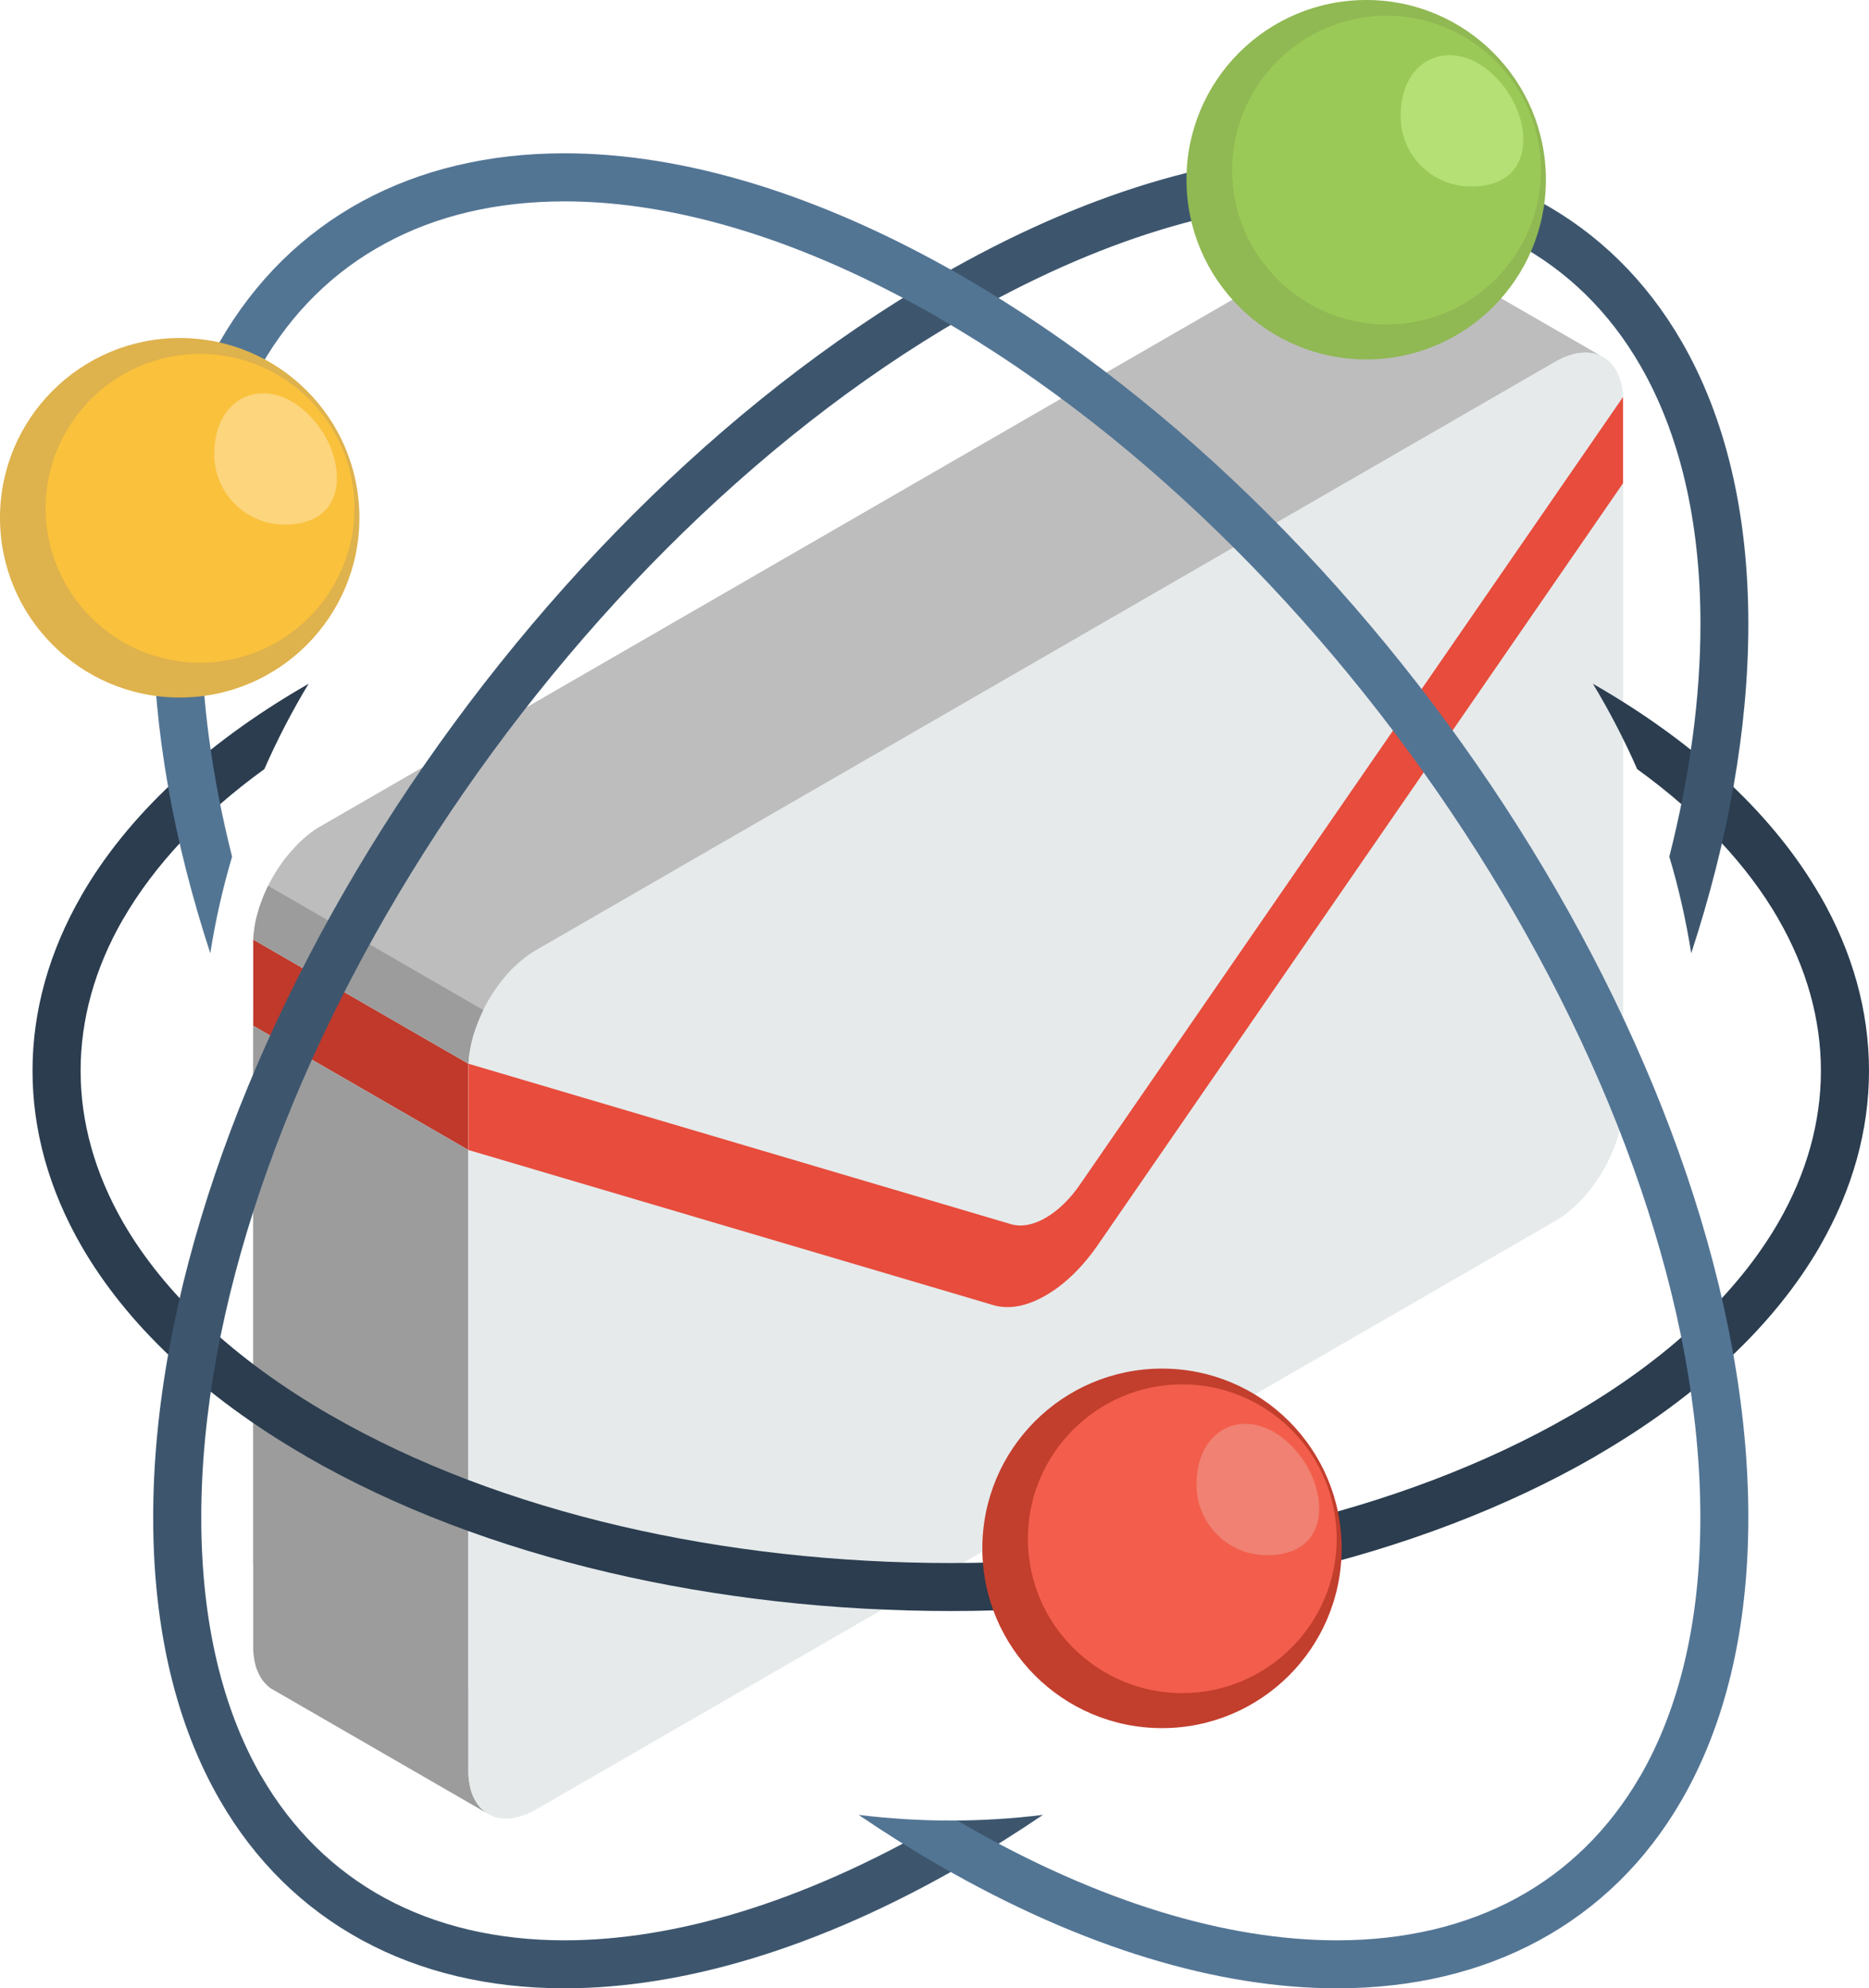 <svg enable-background="new 0 0 18.851 20.053" viewBox="0 0 18.851 20.053" xmlns="http://www.w3.org/2000/svg"><g clip-rule="evenodd" fill-rule="evenodd"><path d="m13.976 2.337 2.169 1.252h.001c.008.004.016.008.023.013.117.067.192.206.201.402v.87l.001-.001v5.426h-.001v.869c-.01.207-.084.433-.201.634-.124.215-.295.402-.483.511l-10.278 5.934c-.189.109-.361.119-.484.047-.008-.004-.014-.009-.021-.013h-.001l-2.169-1.253-.021-.014-.019-.018-.018-.018-.017-.02-.016-.021-.015-.024-.013-.024-.012-.027-.012-.027-.01-.029-.007-.031-.007-.032-.005-.033-.005-.035-.002-.036v-.867l-.001-.001c0-2.099.001-4.198.001-6.295l.002-.039.005-.039.005-.04.007-.041.007-.04.01-.04.012-.041.012-.04.013-.04.015-.04.016-.04.017-.04.018-.039.019-.039.021-.038.021-.038.024-.04.024-.039.027-.038.026-.038.028-.037.029-.036.03-.034.03-.033.03-.032.033-.032.032-.029.033-.028.033-.027.034-.024.036-.023.035-.021 10.278-5.934.035-.019.035-.018.034-.014.034-.013.033-.01.032-.008.031-.006.032-.004.03-.001h.03l.029.003.027.004.027.007.026.008z" fill="#e6eaeb"/><path d="m4.724 10.728-2.17-1.252v.869l2.17 1.253z" fill="#c0392b"/><path d="m16.146 3.589-2.17-1.252-.025-.011-.026-.008-.027-.007-.027-.005-.029-.003h-.03l-.03.002-.032.004-.031.006-.032.007-.033.011-.034.012-.034.015-.035.017-.035.019-10.278 5.935-.035.02-.036.024-.034.024-.033.026-.033.029-.032.029-.033.031-.03.033-.03.033-.03.034-.029.036-.028.036-.026.038-.027.038-.024.039-.024.04-.021.039-.021.038-.019.039-.018.039-.017.04-.016.04-.015.04-.013.04-.012.04-.012.041-.009.04-.008.04-.007.04-.005.04-.005.039-.002.039 2.17 1.252.002-.038.004-.04.006-.039.007-.04.007-.04.01-.04.011-.041.013-.04.013-.04.015-.04.016-.04.017-.04.018-.039.019-.039.021-.04.021-.037.024-.04.024-.039.027-.039.026-.037.028-.037.029-.035.029-.035.03-.034.031-.032.033-.03.032-.029.033-.029.033-.026.034-.024.036-.024.035-.021 10.278-5.934.034-.019.035-.018.035-.014.034-.012.032-.011.033-.008.031-.006.032-.003.03-.002h.029l.03.003.027.004.027.007.026.009z" fill="#bdbdbd"/><path d="m4.723 11.598-2.17-1.253v5.426l.001.001v.867l.002.036.005.035.005.034.007.032.007.03.01.029.012.028.012.026.013.024.015.024.016.021.017.02.018.018.019.018.021.015 2.17 1.253-.021-.016-.019-.017-.018-.018-.018-.02-.015-.021-.015-.024-.013-.024-.013-.026-.011-.028-.01-.029-.007-.03-.007-.033-.006-.033-.004-.035-.002-.036v-.87h-.001z" fill="#9c9c9c"/><g fill="#e6eaeb"><path d="m16.17 11.802c.116-.201.19-.427.2-.634l-3.605-1.065-1.692 2.453c-.158.229-.341.404-.526.51-.184.106-.368.144-.526.097l-1.692-.5-3.604 5.229c.008.196.083.336.2.402.123.072.295.062.483-.047l10.279-5.934c.188-.109.358-.296.483-.511"/><path d="m4.723 11.598v5.426l.001-.002v.87l3.604-5.229-.498-.147z"/><path d="m16.37 11.168v-.869h.001v-5.426l-3.108 4.507-.498.723z"/><path d="m15.686 3.649-10.278 5.934c-.189.109-.361.297-.484.512-.117.201-.191.427-.2.633v.87c5.259 1.554.145.043 5.296 1.565.158.047.343.009.526-.097.185-.106.369-.281.527-.51 5.421-7.862.103-.15 5.297-7.682v-.87c-.009-.196-.084-.335-.201-.402-.124-.072-.295-.061-.483.047"/></g><path d="m16.37 4.874v-.87l-5.476 7.941c-.104.152-.225.267-.347.337-.121.071-.243.095-.348.065l-5.475-1.619v.87c4.75 1.404 1.139.337 5.296 1.565.159.047.343.009.527-.098.184-.105.368-.28.526-.509 5.421-7.862.104-.15 5.297-7.682" fill="#e74c3c"/><path d="m4.875 10.187-2.17-1.253-.012.024-.017.039-.018.04-.015.04-.015.04-.014.04-.011.04-.012.041-.01.04-.008.04-.007.04-.004.04-.005.039-.002.039 2.17 1.252.002-.038.003-.04.006-.039.007-.04.008-.04.01-.04.01-.041.013-.04.014-.04.015-.04.015-.04.018-.041.017-.039z" fill="#9c9c9c"/><path d="m16.087 6.908c1.062.612 1.817 1.341 2.267 2.119h.001c.331.573.496 1.172.496 1.772 0 .599-.165 1.198-.496 1.771v.001c-.45.777-1.206 1.505-2.267 2.118v.001c-1.8 1.038-4.151 1.558-6.498 1.558-2.348 0-4.7-.52-6.499-1.558v-.001c-1.062-.613-1.817-1.341-2.267-2.118-.331-.573-.496-1.172-.496-1.772 0-.599.165-1.198.496-1.771v-.001c.45-.777 1.205-1.506 2.268-2.119l.021-.013c-.167.277-.316.564-.447.862-.64.463-1.114.977-1.424 1.512v-.001c-.287.497-.429 1.015-.429 1.531s.143 1.033.429 1.53c.408.707 1.106 1.375 2.09 1.943h.001c1.723.994 3.987 1.492 6.257 1.492 2.268 0 4.533-.498 6.256-1.492h.001c.985-.568 1.681-1.236 2.09-1.943.286-.496.429-1.014.429-1.53s-.143-1.034-.429-1.53v-.001c-.309-.535-.784-1.048-1.424-1.511-.131-.298-.28-.585-.447-.862z" fill="#2b3d4f"/><path d="m11.72 17.429c1.001 0 1.812-.812 1.812-1.813s-.811-1.813-1.812-1.813-1.812.812-1.812 1.813.811 1.813 1.812 1.813" fill="#c23e2d"/><path d="m11.924 17.076c.858 0 1.558-.699 1.558-1.557s-.7-1.557-1.558-1.557c-.857 0-1.557.699-1.557 1.557s.7 1.557 1.557 1.557" fill="#f25e4b"/><path d="m13.113 14.682c-.413-.543-1.045-.368-1.045.293 0 .392.317.71.71.71.642 0 .625-.623.335-1.003" fill="#f08173"/><path d="m9.47 2.788c1.457-.841 2.829-1.242 4.016-1.242.763 0 1.452.165 2.04.484.591.321 1.078.796 1.436 1.416.433.749.672 1.705.672 2.849 0 1.056-.204 2.183-.576 3.319-.053-.332-.126-.658-.221-.974.204-.804.314-1.594.314-2.345 0-1.058-.217-1.934-.607-2.609-.31-.538-.734-.952-1.249-1.23-.516-.281-1.128-.425-1.809-.425-1.107 0-2.396.378-3.776 1.174v.001c-2.12 1.224-4.041 3.195-5.433 5.391-1.389 2.191-2.247 4.6-2.247 6.707 0 1.058.215 1.933.605 2.609v-.001c.312.539.735.953 1.249 1.232.517.28 1.128.425 1.81.425 1.106 0 2.395-.379 3.774-1.176.02-.011.038-.022.058-.033.02.001.042.001.064.001.315 0 .625-.02.929-.057-.266.18-.535.35-.809.507-1.457.842-2.829 1.242-4.016 1.242-.764 0-1.453-.165-2.04-.484-.592-.321-1.08-.796-1.437-1.415-.433-.75-.672-1.706-.672-2.85 0-2.201.888-4.702 2.322-6.966 1.432-2.258 3.413-4.286 5.601-5.55z" fill="#3d566e"/><path d="m13.78 3.625c1.001 0 1.812-.812 1.812-1.813s-.811-1.812-1.812-1.812-1.813.811-1.813 1.812.812 1.813 1.813 1.813" fill="#90b853"/><path d="m13.984 3.273c.858 0 1.558-.699 1.558-1.557s-.7-1.558-1.558-1.558c-.857 0-1.557.7-1.557 1.558s.7 1.557 1.557 1.557" fill="#9bc957"/><path d="m15.172.878c-.413-.542-1.045-.368-1.045.293 0 .393.317.71.71.71.642 0 .625-.623.335-1.003" fill="#b5e075"/><path d="m9.71 2.788c-1.458-.841-2.83-1.242-4.017-1.242-.763 0-1.452.165-2.04.484-.591.321-1.079.796-1.436 1.416-.433.749-.672 1.705-.672 2.849 0 1.056.205 2.183.576 3.319.052-.332.126-.658.22-.974-.203-.804-.312-1.594-.312-2.345 0-1.058.216-1.934.606-2.609.31-.538.734-.952 1.249-1.23.516-.281 1.128-.425 1.809-.425 1.107 0 2.396.378 3.776 1.174l-.001.001c2.12 1.224 4.042 3.195 5.434 5.391 1.389 2.191 2.248 4.6 2.248 6.707 0 1.058-.216 1.933-.606 2.609v-.001c-.312.539-.735.953-1.249 1.232-.517.28-1.128.425-1.81.425-1.106 0-2.394-.379-3.775-1.176-.019-.011-.037-.022-.057-.033-.021.001-.043.001-.063.001-.316 0-.625-.02-.93-.057.266.18.535.35.808.507 1.458.842 2.83 1.242 4.017 1.242.764 0 1.453-.165 2.04-.484.592-.321 1.08-.796 1.437-1.415.433-.75.672-1.706.672-2.85 0-2.201-.888-4.702-2.323-6.966-1.431-2.258-3.412-4.286-5.601-5.55" fill="#537594"/><path d="m1.813 7.035c1.001 0 1.812-.812 1.812-1.813s-.811-1.813-1.812-1.813-1.813.812-1.813 1.813.812 1.813 1.813 1.813" fill="#deb24c"/><path d="m2.017 6.684c.858 0 1.558-.7 1.558-1.558s-.7-1.557-1.558-1.557c-.857 0-1.557.699-1.557 1.557s.7 1.558 1.557 1.558" fill="#fac13c"/><path d="m3.206 4.288c-.413-.542-1.045-.368-1.045.293 0 .393.318.71.71.71.642 0 .625-.623.335-1.003" fill="#fcd57c"/></g></svg>